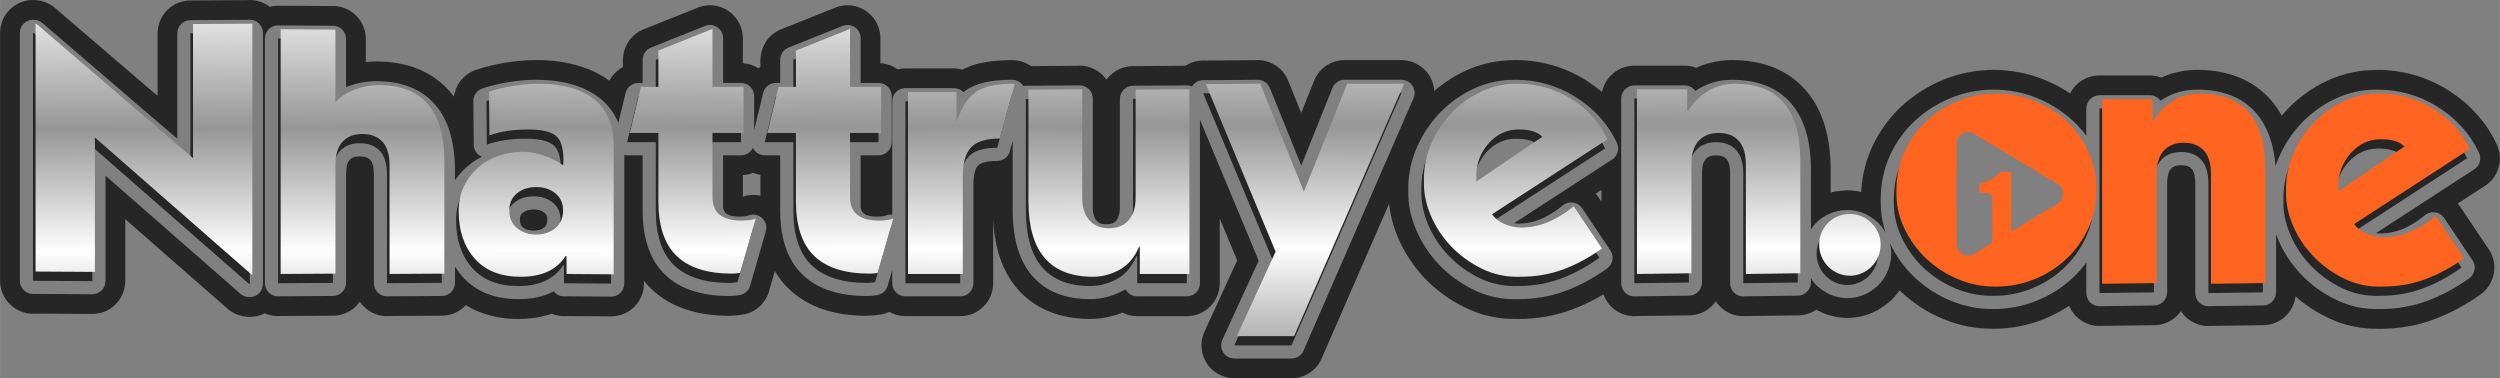 <?xml version="1.0" encoding="UTF-8"?>
<!DOCTYPE svg PUBLIC "-//W3C//DTD SVG 1.1//EN" "http://www.w3.org/Graphics/SVG/1.1/DTD/svg11.dtd">
<!-- Creator: CorelDRAW 2021 (64-Bit) -->
<svg xmlns="http://www.w3.org/2000/svg" xml:space="preserve" width="137.7mm" height="20.838mm" version="1.1" style="shape-rendering:geometricPrecision; text-rendering:geometricPrecision; image-rendering:optimizeQuality; fill-rule:evenodd; clip-rule:evenodd"
viewBox="0 0 2923.39 442.41"
 xmlns:xlink="http://www.w3.org/1999/xlink"
 xmlns:xodm="http://www.corel.com/coreldraw/odm/2003">
 <rect x="0" y="0" width="2923.39" height="442.41" fill="#808080" stroke="none"/>
 <defs>
  <style type="text/css">
   <![CDATA[
    .fil0 {fill:#262626}
    .fil3 {fill:#FC6420}
    .fil2 {fill:#FC6420;fill-rule:nonzero}
    .fil1 {fill:url(#id0);fill-rule:nonzero}
   ]]>
  </style>
  <linearGradient id="id0" gradientUnits="userSpaceOnUse" x1="1120.84" y1="393.08" x2="1119.82" y2="27.66">
   <stop offset="0" style="stop-opacity:1; stop-color:#B4B4B4"/>
   <stop offset="0.278" style="stop-opacity:1; stop-color:#FEFEFE"/>
   <stop offset="0.671" style="stop-opacity:1; stop-color:#969697"/>
   <stop offset="1" style="stop-opacity:1; stop-color:#DFDFE0"/>
  </linearGradient>
 </defs>
 <g id="Layer_x0020_1">
  <g id="_2101368981952">
   <path class="fil0" d="M268.93 281.93l0 -220.27 -23.19 0.14 0 133.89c0,12.76 -10.35,23.1 -23.11,23.1 -6.33,0 -12.07,-2.55 -16.24,-6.67l-144.78 -124.14 0 217.51 23.19 0.14 0 -134.03c0,-12.76 10.35,-23.1 23.11,-23.1 6.5,0 12.37,2.68 16.57,7.01l144.45 126.43zm23.1 50.11l0 -293.53 -69.4 0.41 0 156.77 -183.31 -157.18 -0.82 0 0 289.86 69.4 0.41 0 -157.18 183.31 160.45 0.82 0zm2039.34 13.91c15.52,0 30.35,-2.86 44.5,-8.57 14.15,-5.72 26.6,-13.61 37.35,-23.68 10.75,-10.07 19.33,-21.98 25.72,-35.72 6.4,-13.74 9.59,-28.78 9.59,-45.11 0,-16.33 -3.2,-31.36 -9.59,-45.11 -6.4,-13.74 -14.97,-25.59 -25.72,-35.52 -10.75,-9.93 -23.2,-17.76 -37.35,-23.47 -14.15,-5.72 -28.98,-8.58 -44.5,-8.58 -15.51,0 -30.28,2.86 -44.29,8.58 -14.02,5.72 -26.4,13.54 -37.15,23.47 -10.75,9.93 -19.32,21.78 -25.72,35.52 -6.4,13.74 -9.59,28.78 -9.59,45.11 -0.55,15.79 2.45,30.62 8.98,44.5 6.53,13.88 15.24,25.92 26.13,36.13 10.88,10.2 23.4,18.23 37.56,24.08 14.15,5.85 28.85,8.64 44.09,8.37zm182.49 -219.23l-58.79 0 0 215.97 63.69 -0.82 0 -127.37c0,-12.25 2.86,-21.43 8.57,-27.56 5.72,-6.12 13.47,-9.19 23.27,-9.19 10.07,0 17.89,3.06 23.47,9.19 5.58,6.12 8.37,15.31 8.37,27.56l0 128.19 63.69 -0.82 0 -131.87c0,-59.87 -25.58,-89.81 -76.75,-89.81 -22.32,0 -40.55,10.62 -54.71,31.84l-0.82 0 0 -25.31zm371.1 58.38c-9.26,-19.6 -23.54,-35.38 -42.87,-47.36 -19.05,-11.7 -39.6,-17.56 -61.64,-17.56 -14.97,-0.27 -29.19,2.73 -42.66,8.98 -13.47,6.26 -25.31,14.77 -35.52,25.52 -10.21,10.75 -18.23,23.14 -24.09,37.15 -5.85,14.02 -8.5,28.64 -7.96,43.88 -0.28,12.52 2.38,25.38 7.96,38.58 5.58,13.2 13.47,25.17 23.68,35.93 10.21,10.75 22.25,19.53 36.13,26.33 13.88,6.81 28.85,9.94 44.91,9.39 18.23,0 35.11,-2.93 50.62,-8.78 15.51,-5.85 30.48,-13.95 44.91,-24.29l-33.07 -49.4c-20.14,16.6 -40.55,24.9 -61.24,24.9 -6.53,0 -12.93,-1.29 -19.19,-3.88 -6.26,-2.59 -11.29,-6.46 -15.11,-11.64l135.13 -87.77zm-153.5 49.4l0 -7.35c0,-13.61 4.76,-25.99 14.29,-37.15 9.8,-10.88 21.5,-16.33 35.11,-16.33 13.06,0 22.32,2.86 27.76,8.57l-77.16 52.26zm-2342.26 -189.05l-64.09 -0.41 0 286.18 64.09 -0.41 0 -126.97c0,-12.25 2.79,-21.36 8.37,-27.36 5.58,-5.99 13.27,-8.98 23.07,-8.98 10.07,0 17.89,3 23.47,8.98 5.58,5.99 8.37,15.11 8.37,27.36l0 127.37 64.09 -0.41 0 -131.05c0,-59.6 -25.58,-89.41 -76.75,-89.41 -9.53,0 -18.91,1.77 -28.17,5.31 -9.26,3.54 -16.74,8.43 -22.46,14.7l0 -84.91zm203.31 211.47c0,-8.43 2.99,-15.11 8.98,-20.01 5.99,-4.9 13.47,-7.35 22.45,-7.35 8.98,0 16.46,2.45 22.46,7.35 5.99,4.9 8.98,11.57 8.98,20.01 0,8.71 -3,15.58 -8.98,20.62 -5.99,5.03 -13.47,7.55 -22.46,7.55 -8.98,0 -16.47,-2.51 -22.45,-7.55 -5.99,-5.04 -8.98,-11.91 -8.98,-20.62zm-23.27 -87.77c12.52,-4.62 27.76,-6.94 45.72,-6.94 14.7,0 25.18,2.31 31.44,6.94 6.26,4.63 9.39,14.15 9.39,28.58 0,3.54 -0.14,5.72 -0.41,6.53 -5.99,-4.62 -13.34,-8.43 -22.05,-11.43 -8.71,-2.99 -17.01,-4.49 -24.91,-4.49 -10.34,0 -20.07,1.63 -29.19,4.9 -9.12,3.27 -17.08,7.96 -23.88,14.09 -6.8,6.12 -12.18,13.4 -16.12,21.84 -3.95,8.43 -5.92,17.96 -5.92,28.58 0,22.86 6.26,41.37 18.78,55.52 12.52,14.15 30.48,21.23 53.89,21.23 24.49,0 41.91,-8.03 52.26,-24.09l1.22 0 0 20.82 55.11 0.41 0 -149.01c0,-25.31 -7.69,-43.96 -23.07,-55.93 -15.38,-11.97 -36.94,-17.96 -64.7,-17.96 -8.71,0 -18.37,0.82 -28.99,2.45 -10.62,1.63 -20.28,3.95 -28.98,6.94l0.41 51.03zm197.59 -2.86l0 80.02c0,28.85 7.14,50.15 21.43,63.89 14.29,13.75 35.86,20.62 64.71,20.62 1.36,0 2.79,-0.07 4.28,-0.21 1.5,-0.14 3.2,-0.34 5.1,-0.61l18.37 -63.69c-3.81,1.63 -9.39,2.45 -16.74,2.45 -22.59,0 -33.88,-9.12 -33.88,-27.35l0 -75.12 36.33 0 0 -53.89 -36.33 0 0 -67.77 -63.28 25.31 0 42.46 -20.41 0 -13.06 53.89 33.48 0zm160.85 0l0 80.02c0,28.85 7.14,50.15 21.43,63.89 14.29,13.75 35.86,20.62 64.71,20.62 1.36,0 2.79,-0.07 4.28,-0.21 1.5,-0.14 3.2,-0.34 5.1,-0.61l18.37 -63.69c-3.81,1.63 -9.39,2.45 -16.74,2.45 -22.59,0 -33.88,-9.12 -33.88,-27.35l0 -75.12 36.33 0 0 -53.89 -36.33 0 0 -67.77 -63.28 25.31 0 42.46 -20.41 0 -13.06 53.89 33.48 0zm131.05 164.93l64.09 0 0 -114.31c0,-15.78 3.27,-27.08 9.8,-33.89 6.53,-6.8 17.69,-10.21 33.48,-10.21l17.56 -64.1c-8.98,0 -16.95,0.55 -23.88,1.63 -6.94,1.09 -13.13,3.13 -18.57,6.12 -5.44,3 -10.21,7.42 -14.29,13.27 -4.08,5.85 -7.75,13.4 -11.02,22.65l-0.41 0 0 -33.89 -56.74 0 0 212.7zm266.18 -89.41c0,11.43 -2.72,20.28 -8.17,26.54 -5.45,6.26 -13.2,9.39 -23.27,9.39 -9.53,0 -17.08,-3.13 -22.66,-9.39 -5.58,-6.26 -8.37,-15.11 -8.37,-26.54l0 -126.56 -62.87 0.41 0 130.23c0,59.06 25.17,88.59 75.52,88.59 10.35,0 20.55,-2.65 30.62,-7.96 10.07,-5.31 17.82,-14.36 23.27,-27.15l0.82 0 0 31.84 57.97 0 0 -215.97 -62.87 0.41 0 126.15zm145.75 -133.09l-63.69 0.41 81.65 195.96 -45.31 98.8 66.95 0 128.6 -295.17 -66.54 0 -50.62 126.15 -51.03 -126.15zm406.21 64.91c-9.26,-19.6 -23.54,-35.38 -42.87,-47.36 -19.05,-11.7 -39.6,-17.56 -61.64,-17.56 -14.97,-0.27 -29.19,2.72 -42.66,8.98 -13.47,6.26 -25.31,14.77 -35.52,25.52 -10.21,10.75 -18.23,23.14 -24.09,37.15 -5.85,14.02 -8.5,28.64 -7.96,43.88 -0.28,12.52 2.38,25.38 7.96,38.58 5.58,13.2 13.47,25.18 23.68,35.93 10.21,10.75 22.25,19.53 36.13,26.33 13.88,6.81 28.85,9.94 44.91,9.39 18.23,0 35.11,-2.93 50.62,-8.78 15.51,-5.85 30.48,-13.95 44.91,-24.29l-33.07 -49.39c-20.14,16.6 -40.55,24.9 -61.24,24.9 -6.53,0 -12.93,-1.29 -19.18,-3.88 -6.26,-2.58 -11.3,-6.46 -15.11,-11.64l135.13 -87.77zm-153.5 49.4l0 -7.35c0,-13.6 4.76,-25.99 14.29,-37.15 9.8,-10.88 21.5,-16.33 35.11,-16.33 13.07,0 22.32,2.86 27.76,8.57l-77.16 52.26zm246.58 -107.78l-58.79 0 0 215.97 63.69 -0.82 0 -127.37c0,-12.25 2.86,-21.43 8.58,-27.55 5.72,-6.13 13.47,-9.19 23.27,-9.19 10.07,0 17.89,3.06 23.47,9.19 5.58,6.12 8.37,15.31 8.37,27.55l0 128.19 63.69 -0.82 0 -131.87c0,-59.88 -25.58,-89.81 -76.75,-89.81 -22.32,0 -40.55,10.61 -54.7,31.84l-0.82 0 0 -25.31zm154.32 181.26c0,5.17 0.95,10 2.86,14.5 1.9,4.49 4.49,8.36 7.75,11.63 3.27,3.27 7.08,5.86 11.43,7.76 4.35,1.9 8.98,2.86 13.88,2.86 4.9,0 9.53,-0.96 13.88,-2.86 4.35,-1.9 8.17,-4.49 11.43,-7.76 3.27,-3.27 5.85,-7.14 7.76,-11.63 1.9,-4.49 2.86,-9.32 2.86,-14.5 0,-4.62 -0.95,-9.12 -2.86,-13.47 -1.91,-4.35 -4.49,-8.17 -7.76,-11.43 -3.27,-3.27 -7.08,-5.85 -11.43,-7.76 -4.35,-1.9 -8.98,-2.86 -13.88,-2.86 -4.9,0 -9.53,0.89 -13.88,2.66 -4.35,1.77 -8.17,4.28 -11.43,7.55 -3.27,3.27 -5.85,7.08 -7.75,11.43 -1.91,4.36 -2.86,8.98 -2.86,13.88zm-1816.82 -258.01l0 293.53c0,8.5 -6.9,15.4 -15.4,15.4l-0.82 0 0 -0.06c-3.59,0 -7.2,-1.25 -10.11,-3.8l-157.79 -138.11 0 123.29 -0.06 0.06c-0.03,8.47 -6.93,15.31 -15.4,15.28l-68.06 -0.4 -1.28 0.05c-8.51,0 -15.4,-6.9 -15.4,-15.4l0 -289.86c0,-8.5 6.9,-15.4 15.4,-15.4l0.82 0c3.54,0.04 7.1,1.25 9.99,3.73l157.91 135.4 0 -123.32 0.06 0c0,-8.44 6.83,-15.31 15.28,-15.34l68 -0.4 1.46 -0.07c8.51,0 15.4,6.9 15.4,15.4zm1902.55 246.02c1.02,3.94 1.53,7.93 1.53,11.99 0,3.52 -0.34,7.01 -1.01,10.45 -0.65,3.35 -1.7,6.68 -3.1,10 -1.41,3.34 -2.99,6.3 -4.7,8.86 -1.85,2.77 -3.96,5.35 -6.31,7.7 -2.17,2.17 -4.71,4.24 -7.59,6.2 -2.74,1.86 -5.62,3.45 -8.59,4.75 -3.12,1.36 -6.4,2.41 -9.81,3.1 -3.48,0.72 -6.88,1.08 -10.21,1.08 -3.32,0 -6.73,-0.36 -10.21,-1.08 -3.41,-0.7 -6.69,-1.74 -9.81,-3.1 -2.97,-1.3 -5.85,-2.89 -8.59,-4.75 -2.89,-1.96 -5.43,-4.04 -7.59,-6.2 -2.37,-2.37 -4.49,-4.98 -6.36,-7.84l0 4.71 -0.06 0c0,8.39 -6.76,15.25 -15.16,15.34l-62.3 0.8 -1.57 0.08c-8.51,0 -15.4,-6.9 -15.4,-15.4l0 -128.19c0,-4.74 -0.46,-8.62 -1.37,-11.62 -0.7,-2.32 -1.7,-4.19 -2.97,-5.58 -1.17,-1.29 -2.61,-2.27 -4.28,-2.92 -2.07,-0.81 -4.68,-1.21 -7.82,-1.21 -2.96,0 -5.47,0.41 -7.51,1.21l-0.06 0c-1.7,0.67 -3.19,1.69 -4.45,3.04 -1.18,1.27 -2.14,2.96 -2.84,5.05l-0.16 0.54c-0.94,3.04 -1.42,6.88 -1.42,11.5l0 127.37 -0.06 0c0,8.39 -6.76,15.25 -15.16,15.34l-62.3 0.8 -1.57 0.08c-8.5,0 -15.4,-6.9 -15.4,-15.4l0 -215.97c0,-8.5 6.9,-15.4 15.4,-15.4l58.79 0c5.18,0 9.76,2.56 12.55,6.48 12.55,-8.67 26.88,-13.01 42.97,-13.01 30.28,0 53.37,9.29 69.24,27.87 15.27,17.88 22.92,43.67 22.92,77.35l0 69.62 0.17 -0.25c1.96,-2.89 4.03,-5.42 6.19,-7.59 1.96,-1.96 4.22,-3.82 6.77,-5.58l0.95 -0.68c2.81,-1.85 5.76,-3.41 8.83,-4.66 3.04,-1.24 6.28,-2.19 9.68,-2.83 3.36,-0.64 6.69,-0.97 9.97,-0.97 3.32,0 6.74,0.36 10.21,1.08 3.41,0.7 6.69,1.73 9.81,3.1 2.98,1.3 5.85,2.9 8.59,4.76 2.89,1.96 5.43,4.03 7.59,6.2 2.17,2.17 4.24,4.7 6.2,7.59 0.87,1.28 1.68,2.59 2.44,3.93 -1.49,-4.39 -2.69,-8.86 -3.61,-13.42 -1.65,-8.18 -2.37,-16.57 -2.18,-25.13l-0.02 -0.85c0,-9.15 0.92,-18.06 2.76,-26.71 1.78,-8.36 4.43,-16.4 7.92,-24.06l0.36 -0.83c3.59,-7.72 7.84,-14.97 12.73,-21.72 4.86,-6.71 10.38,-12.92 16.54,-18.61 6,-5.55 12.53,-10.55 19.57,-15 7.03,-4.44 14.44,-8.25 22.21,-11.42 7.89,-3.22 16.05,-5.65 24.47,-7.28 8.41,-1.62 16.95,-2.44 25.6,-2.44 8.65,0 17.2,0.82 25.65,2.44 8.35,1.61 16.55,4.04 24.56,7.28 7.93,3.2 15.41,7.01 22.42,11.42 7.06,4.43 13.61,9.45 19.63,15l-0.03 0.04c6.06,5.6 11.42,11.56 16.06,17.89l0 -32.13c0,-8.5 6.9,-15.4 15.4,-15.4l58.79 0c5.18,0 9.76,2.56 12.55,6.48 12.55,-8.67 26.88,-13.01 42.97,-13.01 30.28,0 53.37,9.29 69.24,27.87 12.78,14.95 20.21,35.44 22.3,61.45 0.92,-2.76 1.94,-5.48 3.06,-8.17 3.26,-7.8 7.17,-15.23 11.73,-22.27 4.55,-7.01 9.69,-13.55 15.42,-19.58 5.71,-6.01 11.95,-11.46 18.71,-16.31 6.78,-4.87 13.96,-9.07 21.51,-12.57 7.74,-3.6 15.78,-6.28 24.08,-8.02 7.71,-1.62 15.67,-2.41 23.84,-2.36l1.18 -0.04c12.42,0 24.48,1.67 36.16,4.99 11.65,3.32 22.84,8.28 33.55,14.85l-0.03 0.04c10.91,6.76 20.42,14.63 28.55,23.61 8.2,9.05 14.93,19.15 20.18,30.27 3.23,6.84 0.99,15.2 -5.53,19.43l-114.78 74.56c1.83,0.3 3.69,0.45 5.58,0.45 16.93,0 33.99,-7.03 51.14,-21.06l1.56 -1.19c7.04,-4.72 16.59,-2.83 21.3,4.21l32.83 48.98c4.95,6.91 3.36,16.53 -3.55,21.48 -7.64,5.47 -15.55,10.43 -23.73,14.85 -8.04,4.35 -16.29,8.12 -24.73,11.31 -17.32,6.53 -36,9.8 -56.04,9.8l0 -0.05c-9.1,0.27 -17.91,-0.48 -26.4,-2.25 -8.69,-1.82 -17.1,-4.73 -25.25,-8.72 -7.72,-3.78 -14.97,-8.14 -21.73,-13.07 -6.88,-5.01 -13.15,-10.5 -18.79,-16.45 -5.65,-5.95 -10.74,-12.36 -15.26,-19.22 -4.47,-6.79 -8.29,-13.91 -11.43,-21.35 -0.9,-2.13 -1.73,-4.25 -2.5,-6.38l0 67.98 -0.06 0c0,8.39 -6.75,15.25 -15.16,15.34l-62.3 0.8 -1.57 0.08c-8.5,0 -15.4,-6.9 -15.4,-15.4l0 -128.19c0,-4.74 -0.46,-8.62 -1.37,-11.62 -0.7,-2.32 -1.7,-4.19 -2.97,-5.58 -1.17,-1.29 -2.61,-2.27 -4.27,-2.92 -2.07,-0.81 -4.68,-1.21 -7.83,-1.21 -2.96,0 -5.47,0.41 -7.51,1.21l-0.06 0c-1.7,0.67 -3.19,1.69 -4.45,3.04 -1.18,1.27 -2.14,2.96 -2.84,5.05l-0.16 0.54c-0.94,3.04 -1.42,6.88 -1.42,11.5l0 127.37 -0.06 0c0,8.39 -6.76,15.25 -15.16,15.34l-62.3 0.8 -1.57 0.08c-8.5,0 -15.4,-6.9 -15.4,-15.4l0 -35.8c-4.78,6.55 -10.09,12.55 -15.91,18.01 -6.16,5.76 -12.72,10.87 -19.69,15.28l-0.06 0c-6.99,4.43 -14.47,8.26 -22.42,11.47 -8.01,3.24 -16.21,5.67 -24.56,7.27 -8.45,1.62 -17.01,2.45 -25.65,2.45l0 -0.06c-17.27,0.27 -33.92,-2.9 -49.93,-9.52 -8.01,-3.31 -15.51,-7.21 -22.47,-11.67 -7.02,-4.51 -13.62,-9.65 -19.78,-15.42 -6.09,-5.71 -11.64,-12.02 -16.62,-18.91 -4.81,-6.66 -9.01,-13.75 -12.58,-21.24zm-1884.82 -254.83l62.76 0.4 1.27 -0.05c8.5,0 15.4,6.9 15.4,15.4l0 56.46 1.58 -0.62c5.38,-2.06 10.94,-3.63 16.63,-4.7 5.75,-1.09 11.43,-1.63 17.01,-1.63 30.27,0 53.35,9.26 69.24,27.76 15.27,17.79 22.91,43.48 22.91,77.05l0 11.16 1.86 -2.65c3.34,-4.53 7.09,-8.67 11.24,-12.4 3.82,-3.43 8.04,-6.56 12.64,-9.35l0.89 -0.57c1.57,-0.93 3.17,-1.8 4.79,-2.63 -5.53,-2.28 -9.45,-7.71 -9.5,-14.07l-0.4 -49.77c-0.62,-6.9 3.5,-13.6 10.34,-15.95 4.45,-1.53 9.54,-2.99 15.22,-4.35 5.66,-1.35 11.16,-2.44 16.47,-3.26 11.39,-1.75 21.82,-2.63 31.28,-2.63 15.15,0 28.86,1.7 41.08,5.1 12.81,3.55 23.84,8.93 33.07,16.12l-0.03 0.04c9.92,7.72 17.28,17.41 22.12,29.09l8.16 -33.66c1.15,-7.37 7.53,-13.01 15.22,-13.01l5.01 0 0 -27.05c0.04,-6.09 3.69,-11.86 9.69,-14.26l62.22 -24.89c2.05,-1 4.35,-1.57 6.78,-1.57 8.5,0 15.4,6.9 15.4,15.4l0 52.37 20.93 0c8.51,0 15.4,6.9 15.4,15.4l0 39.69 10.21 -42.08c1.15,-7.37 7.53,-13.01 15.22,-13.01l5.01 0 0 -27.05c0.04,-6.09 3.69,-11.86 9.69,-14.26l62.22 -24.89c2.05,-1 4.34,-1.57 6.78,-1.57 8.5,0 15.4,6.9 15.4,15.4l0 52.37 20.93 0c8.5,0 15.4,6.9 15.4,15.4l0 53.89c0,8.51 -6.9,15.4 -15.4,15.4l-20.93 0 0 59.71c0,7.96 6.16,11.95 18.48,11.95 5.3,0 8.88,-0.4 10.72,-1.19 2.41,-0.98 5.07,-1.4 7.76,-1.09l0 -132.55c0,-8.51 6.9,-15.4 15.4,-15.4l56.74 0c4.35,0 8.27,1.8 11.07,4.7 2.3,-1.82 4.72,-3.42 7.25,-4.81 3.6,-1.98 7.38,-3.62 11.31,-4.92 3.69,-1.21 7.8,-2.18 12.32,-2.89 4.14,-0.65 8.31,-1.12 12.5,-1.4 4.56,-0.31 9.14,-0.47 13.72,-0.47l0 0.06c1.33,0 2.69,0.17 4.03,0.54 3.88,1.06 7.01,3.51 8.98,6.67 0.92,-0.17 1.88,-0.27 2.85,-0.27l61.46 -0.4 1.47 -0.07c8.51,0 15.4,6.9 15.4,15.4l0 126.56c0,4.19 0.46,7.74 1.37,10.64 0.72,2.28 1.75,4.17 3.08,5.67 1.23,1.38 2.66,2.41 4.26,3.07 1.81,0.76 4.13,1.14 6.91,1.14 3.11,0 5.67,-0.4 7.65,-1.2 1.35,-0.55 2.54,-1.32 3.53,-2.32l0.47 -0.57c1.33,-1.53 2.35,-3.45 3.06,-5.74 0.87,-2.85 1.32,-6.42 1.32,-10.69l0 -126.15 0.06 0c0,-8.45 6.83,-15.31 15.28,-15.34l61.46 -0.4 1.47 -0.07c2.17,0 4.24,0.45 6.11,1.26 2.69,-4.38 7.51,-7.3 13.02,-7.32l62.47 -0.4c6.53,-0.55 12.95,3.16 15.54,9.56l36.73 90.79 35.97 -89.65c1.97,-6.24 7.8,-10.77 14.69,-10.77l66.54 0c2.05,0.04 4.14,0.45 6.14,1.32 7.78,3.39 11.33,12.44 7.94,20.22l-128.12 294.07c-2.09,6.03 -7.82,10.36 -14.56,10.36l-66.95 0 0 -0.06c-2.14,0 -4.31,-0.44 -6.38,-1.39 -7.71,-3.52 -11.1,-12.63 -7.58,-20.34l42.51 -92.68 -68.67 -164.81 0 191.2c0,8.5 -6.9,15.4 -15.4,15.4l-57.97 0c-5.96,0 -11.12,-3.38 -13.69,-8.33l-3.24 1.84c-6.04,3.18 -12.22,5.59 -18.52,7.23 -6.49,1.69 -12.91,2.53 -19.26,2.53 -29.87,0 -52.66,-9.19 -68.32,-27.56 -15.07,-17.68 -22.61,-43.17 -22.61,-76.44l0 -81 -2.9 10.61c-1.27,7.23 -7.58,12.72 -15.17,12.72 -6.5,0 -11.76,0.62 -15.75,1.83 -2.99,0.91 -5.21,2.12 -6.65,3.62 -3.64,3.79 -5.47,11.54 -5.47,23.24l0 114.31c0,8.5 -6.9,15.4 -15.4,15.4l-64.09 0c-8.51,0 -15.4,-6.9 -15.4,-15.4l0 -15.64 -5.14 17.81c-1.38,6.1 -6.43,10.98 -12.99,11.84l-5.77 0.73 -5.61 0.27c-32.95,0 -58.07,-8.32 -75.36,-24.95 -8.94,-8.61 -15.62,-19.44 -19.99,-32.48 -4.13,-12.32 -6.2,-26.49 -6.2,-42.49l0 -64.61 -18.07 0 0 -0.05c-1.19,0 -2.4,-0.14 -3.61,-0.43 -4.67,-1.13 -8.31,-4.28 -10.24,-8.3 -2.48,5.19 -7.78,8.78 -13.91,8.78l-20.93 0 0 59.71c0,7.96 6.16,11.95 18.48,11.95 5.3,0 8.88,-0.4 10.72,-1.19 3.13,-1.29 6.72,-1.6 10.23,-0.6 8.14,2.32 12.85,10.81 10.53,18.95l-18.14 62.86c-1.38,6.1 -6.43,10.98 -12.99,11.84l-5.77 0.73 -5.6 0.27c-32.95,0 -58.07,-8.32 -75.36,-24.95 -8.94,-8.61 -15.62,-19.44 -19.99,-32.48 -4.13,-12.32 -6.2,-26.49 -6.2,-42.49l0 -64.61 -18.07 0 0 -0.05c-1.12,0 -2.25,-0.12 -3.38,-0.38l0.01 150.37 -0.06 0.06c-0.03,8.47 -6.93,15.31 -15.4,15.28l-53.79 -0.4 -1.26 0.05c-4.89,0 -9.24,-2.28 -12.07,-5.83 -11.38,6.07 -25.18,9.1 -41.41,9.1 -13.6,0 -25.81,-2.13 -36.62,-6.39 -11.25,-4.43 -20.84,-11.13 -28.76,-20.07 -3.22,-3.64 -6.09,-7.49 -8.62,-11.57l0 18.96 -0.06 0c-0,8.44 -6.83,15.31 -15.28,15.34l-62.69 0.4 -1.47 0.07c-8.51,0 -15.4,-6.9 -15.4,-15.4l0 -127.37c0,-4.45 -0.41,-8.13 -1.21,-11.03l-0.16 -0.48c-0.7,-2.29 -1.66,-4.1 -2.85,-5.37 -1.14,-1.23 -2.58,-2.18 -4.27,-2.83 -2.13,-0.81 -4.79,-1.22 -7.95,-1.22 -3.06,0 -5.59,0.39 -7.58,1.16 -1.61,0.63 -3.03,1.6 -4.24,2.89 -2.81,3.02 -4.22,8.65 -4.22,16.88l0 126.97 -0.06 0c-0,8.44 -6.83,15.31 -15.28,15.34l-62.69 0.4 -1.47 0.07c-8.5,0 -15.4,-6.9 -15.4,-15.4l0 -286.18 0.06 -0.06c0.03,-8.47 6.93,-15.31 15.4,-15.28zm283.61 222.15c-0.57,1.28 -0.86,2.97 -0.86,5.07 0,2.28 0.31,4.14 0.92,5.55 0.46,1.05 1.12,2 1.96,2.83l0.56 0.45c1.56,1.31 3.26,2.27 5.11,2.89 2.07,0.69 4.57,1.04 7.48,1.04 2.91,0 5.41,-0.35 7.48,-1.04 1.85,-0.62 3.56,-1.59 5.11,-2.89l0.03 0.03c1.11,-0.94 1.94,-2.05 2.49,-3.31 0.61,-1.41 0.92,-3.27 0.92,-5.55 0,-2.1 -0.29,-3.8 -0.86,-5.07 -0.47,-1.05 -1.3,-2.06 -2.47,-3.02 -3.14,-2.57 -7.38,-3.86 -12.71,-3.86 -5.32,0 -9.56,1.29 -12.7,3.86 -1.17,0.96 -2,1.97 -2.47,3.02zm1261.8 -115.03c8.2,9.06 14.93,19.16 20.18,30.27 3.23,6.84 0.99,15.2 -5.53,19.43l-114.78 74.55c1.83,0.3 3.69,0.45 5.58,0.45 16.93,0 33.99,-7.03 51.14,-21.06l1.56 -1.19c7.04,-4.72 16.59,-2.83 21.3,4.21l32.83 48.98c4.95,6.91 3.36,16.54 -3.55,21.48 -7.64,5.47 -15.55,10.43 -23.73,14.85 -8.04,4.35 -16.29,8.13 -24.73,11.31 -17.32,6.53 -36,9.8 -56.04,9.8l0 -0.05c-9.1,0.27 -17.91,-0.48 -26.4,-2.25 -8.69,-1.82 -17.1,-4.73 -25.24,-8.72 -7.72,-3.78 -14.97,-8.14 -21.73,-13.07 -6.88,-5.01 -13.15,-10.5 -18.79,-16.45 -5.65,-5.95 -10.74,-12.36 -15.26,-19.22 -4.47,-6.79 -8.29,-13.91 -11.43,-21.35 -3.18,-7.54 -5.55,-15.02 -7.07,-22.43 -1.51,-7.34 -2.21,-14.64 -2.1,-21.86 -0.28,-8.59 0.32,-17.05 1.83,-25.36 1.55,-8.52 3.98,-16.75 7.28,-24.67 3.26,-7.8 7.17,-15.23 11.73,-22.27 4.55,-7.01 9.69,-13.55 15.42,-19.58 5.71,-6.01 11.95,-11.46 18.71,-16.31 6.78,-4.87 13.96,-9.07 21.51,-12.57 7.74,-3.6 15.78,-6.27 24.08,-8.02 7.71,-1.62 15.67,-2.41 23.84,-2.36l1.18 -0.04c12.42,0 24.48,1.67 36.16,4.99 11.65,3.32 22.84,8.27 33.55,14.85l-0.03 0.04c10.91,6.76 20.42,14.63 28.55,23.61zm460.79 186.03c6.43,0 12.57,-0.57 18.43,-1.69 6,-1.15 11.84,-2.88 17.49,-5.17 5.75,-2.32 11.15,-5.08 16.19,-8.27l-0.03 -0.04c5.1,-3.23 9.77,-6.83 13.97,-10.77 4.39,-4.11 8.26,-8.5 11.61,-13.14 3.35,-4.66 6.35,-9.81 8.97,-15.45l0.04 -0.07c2.46,-5.39 4.33,-10.94 5.53,-16.64 1.24,-5.81 1.86,-12.07 1.86,-18.74 0,-6.67 -0.62,-12.92 -1.86,-18.74 -1.21,-5.7 -3.07,-11.25 -5.57,-16.62l-0.49 -1.13c-2.42,-5.06 -5.26,-9.82 -8.48,-14.27 -3.53,-4.88 -7.33,-9.21 -11.38,-12.95l-0.04 0.05c-4.4,-4.06 -9.1,-7.67 -14.06,-10.79 -5.03,-3.16 -10.46,-5.92 -16.26,-8.26 -5.65,-2.28 -11.5,-4.01 -17.49,-5.17 -5.86,-1.13 -12,-1.69 -18.43,-1.69 -6.41,0 -12.55,0.57 -18.38,1.69 -5.81,1.12 -11.57,2.85 -17.25,5.17 -5.86,2.39 -11.27,5.15 -16.2,8.26 -4.92,3.11 -9.59,6.71 -14.01,10.79 -4.19,3.87 -8,8.17 -11.42,12.9 -3.36,4.65 -6.36,9.79 -8.97,15.4l-0.51 1.02c-2.22,4.98 -3.92,10.19 -5.06,15.6 -1.24,5.82 -1.86,12.07 -1.86,18.74 0,0.84 -0.05,1.67 -0.14,2.48 -0.07,5.54 0.41,10.87 1.43,15.97 1.12,5.53 2.92,10.95 5.39,16.23 2.74,5.74 5.84,11.03 9.3,15.81 3.4,4.7 7.34,9.16 11.81,13.35 4.38,4.1 9.12,7.79 14.21,11.06 5.18,3.32 10.62,6.16 16.3,8.51 11.25,4.65 22.92,6.87 34.97,6.66l0.36 0 0 -0.09zm159.38 -173.02l-12.57 0 0 169.54 17.47 -0.22 0 -104.65c0,-8.38 1.08,-16.03 3.23,-22.93l0.47 -1.34c2.02,-6 4.84,-11.3 8.45,-15.89 -9.82,-2.66 -17.05,-11.64 -17.05,-22.3l0 -2.2zm50.84 5.43c2.91,-0.41 5.91,-0.62 9.01,-0.62 7.86,0 15.14,1.31 21.81,3.92 7.26,2.84 13.51,7.13 18.72,12.85 5.07,5.56 8.81,12.33 11.24,20.33 2.11,6.97 3.17,14.56 3.17,22.76l0 104.87 17.47 -0.22 0 -109.14c0,-24.31 -4.53,-41.77 -13.59,-52.37 -8.17,-9.55 -21.52,-14.33 -40.06,-14.33 -10.54,0 -19.8,3.99 -27.79,11.97zm312.03 22.73c-1.09,-1.37 -2.21,-2.69 -3.38,-3.99 -5.65,-6.25 -12.4,-11.81 -20.21,-16.64l-0.04 0.06c-7.74,-4.75 -15.72,-8.3 -23.92,-10.64 -8.15,-2.32 -16.7,-3.48 -25.62,-3.48l-2.17 -0.1c-5.07,0.03 -10.09,0.56 -15.03,1.6 -5.32,1.12 -10.59,2.89 -15.81,5.31 -5.51,2.56 -10.59,5.5 -15.2,8.81 -4.68,3.36 -9.11,7.25 -13.29,11.64 -4.14,4.37 -7.83,9.04 -11.05,14.01 -3.18,4.91 -6,10.29 -8.42,16.1 -2.35,5.64 -4.03,11.21 -5.03,16.7 -1.03,5.68 -1.43,11.53 -1.22,17.53l-0.01 1.86c-0.05,4.34 0.4,8.81 1.35,13.39 1.02,4.96 2.63,10.03 4.82,15.21 2.25,5.32 4.96,10.4 8.12,15.18 3.1,4.71 6.79,9.32 11.05,13.8 4.26,4.49 8.78,8.48 13.53,11.94 4.91,3.58 10.26,6.79 16.02,9.61 5.13,2.51 10.55,4.37 16.22,5.56 5.75,1.2 11.7,1.69 17.86,1.49l0.72 -0.01 0 -0.08c15.53,0 29.7,-2.42 42.5,-7.24 6.74,-2.54 13.44,-5.62 20.06,-9.19l0.67 -0.37 -6.86 -10.24c-17.95,10.46 -36.34,15.69 -55.16,15.69 -9.45,0 -18.78,-1.9 -27.94,-5.68 -5.06,-2.09 -9.66,-4.73 -13.8,-7.91 -4.21,-3.24 -7.89,-7.02 -11.06,-11.31 -6.64,-8.95 -5.81,-21.14 1.37,-29.12 -7.79,0.41 -15.59,-3.14 -20.28,-10.07 -2.68,-3.96 -3.96,-8.46 -3.96,-12.91l-0.1 0 0 -7.35c0,-9.46 1.74,-18.71 5.2,-27.7 3.36,-8.76 8.26,-16.91 14.69,-24.43l0.38 -0.43c6.96,-7.78 14.84,-13.7 23.6,-17.77 8.95,-4.16 18.5,-6.25 28.64,-6.25 8.71,0 16.55,1.07 23.5,3.23 8.48,2.61 15.47,6.8 20.95,12.57 7.44,7.82 8.3,19.5 2.77,28.22l25.54 -16.59zm-2487.53 -109.67l-17.88 -0.11 0 239.86 17.88 -0.11 0 -104.1c0,-18.26 4.87,-32.62 14.6,-43.06 2.61,-2.8 5.49,-5.26 8.62,-7.36 -5.58,0.03 -11.19,-1.96 -15.64,-6 -5,-4.55 -7.54,-10.79 -7.54,-17.06l-0.04 -62.05zm39.96 77.8c4.64,-1.14 9.5,-1.71 14.59,-1.71 7.84,0 15.06,1.26 21.64,3.78 7.23,2.76 13.47,6.97 18.72,12.6 5.17,5.56 8.99,12.32 11.42,20.27l0.36 1.31c1.87,6.58 2.82,13.75 2.82,21.49l0 104.21 17.88 -0.11 0 -108.18c0,-24.16 -4.53,-41.52 -13.59,-52.07 -8.14,-9.48 -21.5,-14.23 -40.06,-14.23 -3.52,0 -6.84,0.29 -9.94,0.88 -3.2,0.6 -6.54,1.57 -10.01,2.9 -3.06,1.17 -5.78,2.53 -8.13,4.07 -2.14,1.4 -3.97,2.93 -5.48,4.58l-0.21 0.23zm163.36 110.8c0,-7.39 1.44,-14.3 4.32,-20.72 3.03,-6.75 7.42,-12.47 13.15,-17.16 3.24,-2.66 6.7,-4.89 10.36,-6.7 -3.55,0.59 -6.96,1.48 -10.23,2.65 -3.28,1.17 -6.23,2.54 -8.85,4.08l-1.03 0.58c-2.14,1.34 -4.26,2.96 -6.34,4.83 -2.29,2.06 -4.29,4.24 -5.97,6.53l-0.46 0.6c-1.64,2.29 -3.07,4.73 -4.28,7.31 -1.19,2.56 -2.11,5.34 -2.72,8.32 -0.62,3.02 -0.94,6.52 -0.94,10.51 0,8.98 1.14,16.87 3.43,23.62 2.16,6.39 5.33,11.95 9.48,16.64 3.77,4.27 8.46,7.5 14.02,9.69 6.23,2.45 13.78,3.69 22.64,3.69 7.89,0 14.54,-1.07 19.95,-3.22l-1.99 0.03c-6.86,0 -13.41,-1.05 -19.66,-3.15 -6.58,-2.21 -12.45,-5.49 -17.6,-9.81 -0.64,-0.54 -1.24,-1.1 -1.81,-1.69 -4.9,-4.52 -8.65,-9.76 -11.25,-15.73 -2.82,-6.48 -4.23,-13.45 -4.23,-20.9zm97.16 -32.56c3.1,3.51 5.65,7.47 7.61,11.84 2.88,6.42 4.32,13.33 4.32,20.72 0,7.45 -1.41,14.42 -4.23,20.9 -1.72,3.96 -3.96,7.61 -6.7,10.93 8.17,3.05 14.14,10.6 14.93,19.63l8.99 0.06 0 -125.82c0,-17.83 -4.7,-30.42 -14.09,-37.75l-0.04 0.06c-5.37,-4.18 -11.94,-7.36 -19.68,-9.5 -8.61,-2.39 -18.9,-3.59 -30.85,-3.59 -7.59,0 -16.12,0.73 -25.56,2.18 -3.44,0.53 -6.53,1.07 -9.26,1.62l0.04 4.75c7.24,-0.85 14.89,-1.28 22.93,-1.28 8.74,0 16.7,0.79 23.85,2.37 8.45,1.87 15.56,4.93 21.31,9.17 7.05,5.21 12.13,12.52 15.22,21.91 2.38,7.12 3.55,15.53 3.55,25.17 0,5.82 -0.56,10.4 -1.67,13.76 -1.89,5.71 -5.79,10.18 -10.67,12.88zm123.38 -58.07l0 80.02c0,12.06 1.37,22.17 4.1,30.3 2.36,7.04 5.77,12.71 10.21,16.98 8.58,8.26 22.14,12.89 40.67,13.91l4.78 -16.55c-28.45,-3.92 -42.69,-20.43 -42.69,-49.54l0 -75.12c0,-12.76 10.35,-23.1 23.11,-23.1l13.23 0 0 -7.68 -13.23 0c-12.76,0 -23.11,-10.35 -23.11,-23.11l0 -33.71 -17.07 6.83 0 26.88c0,12.76 -10.35,23.11 -23.11,23.11l-2.31 0 -1.86 7.68 4.17 0c12.76,0 23.11,10.35 23.11,23.1zm160.85 0l0 80.02c0,12.06 1.37,22.17 4.1,30.3 2.36,7.04 5.77,12.71 10.21,16.98 8.58,8.26 22.14,12.89 40.67,13.91l4.78 -16.55c-28.45,-3.92 -42.69,-20.43 -42.69,-49.54l0 -75.12c0,-12.76 10.35,-23.1 23.11,-23.1l13.22 0 0 -7.68 -13.22 0c-12.76,0 -23.11,-10.35 -23.11,-23.11l0 -33.71 -17.07 6.83 0 26.88c0,12.76 -10.35,23.11 -23.11,23.11l-2.31 0 -1.86 7.68 4.17 0c12.76,0 23.11,10.35 23.11,23.1zm131.05 141.83l17.88 0 0 -91.2c0,-17.34 3.4,-31.36 10.2,-42.07 -10.07,-2.49 -17.55,-11.59 -17.55,-22.43l0 -10.78 -10.53 0 0 166.49zm58.59 -155.12c2.48,-0.71 5.05,-1.3 7.73,-1.78l3.94 -14.39c-2.28,1.3 -4.38,3.33 -6.3,6.07l0.06 0.04c-1.34,1.93 -2.69,4.26 -4.01,6.98l-1.42 3.08zm207.58 88.82c0,7.88 -1.05,15.21 -3.12,21.98 -1.6,5.2 -3.77,9.91 -6.51,14.13 8.52,3.41 14.53,11.73 14.53,21.46l0 8.74 11.76 0 0 -169.69 -16.66 0.11 0 103.28zm-46.02 58.48c-2.76,0.37 -5.6,0.55 -8.51,0.55 -7.69,0 -14.88,-1.38 -21.57,-4.15l-0.08 -0.03c-7.04,-2.88 -13.13,-7.22 -18.26,-12.97 -4.96,-5.57 -8.66,-12.19 -11.06,-19.81 -2.11,-6.71 -3.17,-14.07 -3.17,-22.07l0 -103.39 -16.66 0.11 0 107.36c0,23.91 4.43,41.08 13.28,51.46 7.97,9.34 21.01,14.02 39.13,14.02 3.4,0 6.62,-0.4 9.64,-1.18 3.29,-0.86 6.72,-2.22 10.24,-4.07 2.44,-1.29 4.65,-3.08 6.6,-5.35l0.41 -0.48zm153.12 -168.45l-13.66 0.09 68.47 164.32c2.75,6.64 2.18,13.83 -0.96,19.72l-29.73 64.82 15.97 0 108.46 -248.95 -15.78 0 -44.79 111.62c-4.73,11.81 -18.16,17.55 -29.97,12.82 -6.05,-2.43 -10.51,-7.14 -12.78,-12.74l-45.22 -111.69zm390.42 34.69c-1.09,-1.37 -2.21,-2.69 -3.38,-3.99 -5.65,-6.25 -12.4,-11.81 -20.21,-16.64l-0.04 0.06c-7.74,-4.75 -15.72,-8.31 -23.92,-10.64 -8.15,-2.32 -16.7,-3.49 -25.62,-3.49l-2.17 -0.1c-5.07,0.03 -10.09,0.56 -15.03,1.6 -5.32,1.12 -10.59,2.89 -15.81,5.31 -5.51,2.56 -10.59,5.5 -15.19,8.81 -4.68,3.36 -9.11,7.25 -13.29,11.64 -4.14,4.37 -7.83,9.04 -11.05,14.01 -3.18,4.91 -6,10.29 -8.42,16.1 -2.35,5.64 -4.03,11.21 -5.03,16.7 -1.03,5.67 -1.43,11.53 -1.22,17.53l-0.01 1.86c-0.05,4.34 0.4,8.81 1.35,13.39 1.02,4.96 2.63,10.03 4.82,15.21 2.25,5.32 4.96,10.4 8.12,15.18 3.1,4.71 6.79,9.32 11.05,13.8 4.26,4.49 8.78,8.48 13.53,11.94 4.91,3.58 10.26,6.79 16.02,9.6 5.13,2.51 10.55,4.37 16.22,5.56 5.74,1.2 11.7,1.69 17.86,1.49l0.72 -0.01 0 -0.08c15.53,0 29.7,-2.42 42.5,-7.24 6.74,-2.54 13.44,-5.62 20.06,-9.2l0.67 -0.37 -6.86 -10.24c-17.95,10.46 -36.34,15.69 -55.16,15.69 -9.45,0 -18.78,-1.89 -27.94,-5.68 -5.06,-2.09 -9.66,-4.73 -13.8,-7.92 -4.21,-3.24 -7.89,-7.02 -11.06,-11.31 -6.64,-8.95 -5.81,-21.14 1.37,-29.12 -7.79,0.41 -15.59,-3.14 -20.28,-10.07 -2.68,-3.96 -3.96,-8.46 -3.96,-12.91l-0.1 0 0 -7.35c0,-9.46 1.74,-18.7 5.2,-27.7 3.36,-8.76 8.26,-16.91 14.69,-24.43l0.38 -0.43c6.96,-7.78 14.84,-13.7 23.6,-17.77 8.95,-4.16 18.5,-6.25 28.64,-6.25 8.71,0 16.55,1.07 23.5,3.23 8.48,2.61 15.47,6.8 20.95,12.57 7.44,7.82 8.3,19.5 2.77,28.22l25.54 -16.59zm101.31 -28.16l-12.57 0 0 169.54 17.47 -0.22 0 -104.65c0,-8.38 1.08,-16.03 3.23,-22.93l0.47 -1.35c2.02,-6 4.84,-11.3 8.45,-15.89 -9.82,-2.66 -17.05,-11.64 -17.05,-22.3l0 -2.21zm50.84 5.44c2.91,-0.41 5.91,-0.62 9.01,-0.62 7.86,0 15.14,1.31 21.81,3.92 7.26,2.84 13.51,7.12 18.72,12.84 5.07,5.56 8.82,12.33 11.24,20.33 2.11,6.97 3.17,14.56 3.17,22.76l0 104.87 17.47 -0.22 0 -109.14c0,-24.31 -4.53,-41.78 -13.59,-52.37 -8.17,-9.55 -21.52,-14.33 -40.06,-14.33 -10.54,0 -19.8,3.99 -27.79,11.97zm149.69 152.72c0,1.15 0.09,2.18 0.27,3.08 0.2,1.04 0.44,1.87 0.7,2.48 0.66,1.56 1.63,2.98 2.88,4.23 0.85,0.85 1.48,1.42 1.88,1.69 0.64,0.43 1.45,0.87 2.42,1.29 0.74,0.32 1.46,0.56 2.14,0.7 0.56,0.11 1.41,0.18 2.54,0.18 1.13,0 1.97,-0.06 2.54,-0.18 0.67,-0.13 1.39,-0.37 2.13,-0.7 0.97,-0.42 1.79,-0.86 2.42,-1.29 0.4,-0.27 1.03,-0.84 1.88,-1.69 0.55,-0.55 1.07,-1.17 1.5,-1.83 0.66,-1 1.13,-1.81 1.38,-2.4 0.26,-0.61 0.5,-1.44 0.7,-2.48 0.17,-0.89 0.26,-1.92 0.26,-3.08 0,-1.51 -0.29,-2.94 -0.87,-4.26 -0.42,-0.96 -0.86,-1.78 -1.3,-2.42 -0.27,-0.4 -0.84,-1.03 -1.68,-1.88 -0.84,-0.84 -1.48,-1.41 -1.88,-1.68 -0.65,-0.44 -1.46,-0.88 -2.42,-1.3 -0.73,-0.32 -1.45,-0.55 -2.13,-0.69 -0.56,-0.11 -1.42,-0.17 -2.54,-0.17 -1.19,0 -2.16,0.07 -2.9,0.21 -0.67,0.13 -1.44,0.37 -2.31,0.72 -0.82,0.33 -1.52,0.69 -2.06,1.05l-0.52 0.33 -1.18 1.12c-0.85,0.85 -1.41,1.48 -1.68,1.87 -0.43,0.64 -0.87,1.45 -1.29,2.43 -0.32,0.74 -0.56,1.46 -0.7,2.13 -0.11,0.56 -0.18,1.41 -0.18,2.54zm-1837.89 69.86c-5.23,2.67 -11.16,4.17 -17.44,4.17l-0.82 0c-1.39,0 -2.75,-0.12 -4.07,-0.36 -3.18,-0.33 -6.34,-1.07 -9.37,-2.2l-0.07 -0.03c-4.17,-1.53 -8.17,-3.89 -11.76,-7.03l-119.52 -104.62 0 72.47c0,1.44 -0.13,2.85 -0.38,4.21 -0.98,9 -5.03,17.03 -11.07,23.01 -6.96,6.9 -16.59,11.17 -27.21,11.13l-67.19 -0.39 -2.06 0.06 0 0.07c-10.53,0 -20.13,-4.31 -27.14,-11.28l-0.14 -0.14c-6.95,-7 -11.24,-16.59 -11.24,-27.09l0 -289.86c0,-10.63 4.31,-20.26 11.28,-27.23 6.97,-6.97 16.6,-11.28 27.23,-11.28l0.82 0c1.18,0 2.34,0.09 3.48,0.26 3.35,0.31 6.69,1.06 9.91,2.26 4.17,1.55 8.11,3.82 11.59,6.8l119.82 102.74 0 -73.14c0,-1.44 0.13,-2.84 0.38,-4.21 0.97,-8.9 4.97,-16.88 10.92,-22.87 6.88,-6.92 16.45,-11.23 27.05,-11.28l67.01 -0.4 2.54 -0.1 0 -0.07c8.75,0 16.84,2.96 23.32,7.93 3.16,-0.83 6.48,-1.26 9.9,-1.25l61.9 0.4 2.04 -0.07 0 -0.07c10.57,0 20.17,4.32 27.14,11.28l0.09 0.09c6.96,6.97 11.28,16.57 11.28,27.14l0 27.14 1.49 -0.15c4.09,-0.39 7.64,-0.59 10.62,-0.59 18,0 34.2,2.89 48.59,8.66 15.03,6.03 27.76,15.11 38.16,27.23 1.45,1.69 2.85,3.44 4.2,5.24 0.76,-5.66 2.78,-11.06 5.84,-15.78 4.55,-7.02 11.35,-12.6 19.74,-15.47 2.19,-0.75 4.96,-1.62 8.36,-2.58 1.76,-0.53 4.82,-1.31 9.03,-2.31l0 -0.09c2.9,-0.69 6,-1.37 9.3,-2.02 3.13,-0.62 6.17,-1.16 9.07,-1.6 6.17,-0.95 12.15,-1.67 17.9,-2.15 5.93,-0.5 11.54,-0.75 16.81,-0.75 8.48,0 16.63,0.48 24.43,1.45 7.73,0.96 15.33,2.48 22.79,4.55 7.96,2.2 15.25,4.92 21.84,8.13 5.78,2.82 11.32,6.17 16.6,10.04 2.27,-4.3 5.32,-8.1 8.96,-11.21 2.11,-1.81 4.42,-3.4 6.89,-4.72l0 -8.51c0,-1.2 0.09,-2.38 0.27,-3.54 0.62,-6.48 2.87,-12.69 6.48,-18.01l0 -0.09c4.14,-6.08 10.08,-11.06 17.47,-14.02l62.33 -24.93c2.15,-0.94 4.34,-1.68 6.52,-2.19 2.91,-0.7 5.83,-1.05 8.72,-1.05 10.57,0 20.17,4.32 27.14,11.28l0.09 0.09c6.96,6.97 11.28,16.57 11.28,27.14l0 29.32c6.67,0.38 12.89,2.48 18.24,5.85l2.31 -1.35 0 -8.51c0,-1.2 0.09,-2.38 0.27,-3.54 0.62,-6.48 2.87,-12.69 6.48,-18.01l0 -0.09c4.13,-6.08 10.08,-11.06 17.46,-14.02l62.33 -24.93c2.15,-0.94 4.34,-1.68 6.52,-2.19 2.91,-0.7 5.83,-1.05 8.72,-1.05 10.57,0 20.17,4.32 27.14,11.28l0.09 0.09c6.96,6.97 11.28,16.57 11.28,27.14l0 29.32c7.48,0.42 14.4,3.01 20.16,7.14 2.92,-0.71 5.96,-1.08 9.1,-1.08l56.74 0c3.39,0 6.73,0.47 9.95,1.35 1.48,-0.74 3.05,-1.47 4.7,-2.19 2.69,-1.17 5.31,-2.18 7.85,-3.01 2.51,-0.83 5.12,-1.56 7.76,-2.18 2.06,-0.48 4.8,-0.99 8.17,-1.52 3.17,-0.49 5.59,-0.84 7.22,-1.02 2.38,-0.26 4.82,-0.48 7.27,-0.65l7.67 -0.35 7.59 -0.21c1.26,0 2.49,0.1 3.7,0.3l1.4 0.17c1.65,0.22 3.34,0.56 5.07,1.04l1.45 0.45c3.81,1.2 7.29,2.94 10.37,5.1l54.26 -0.36 2.55 -0.1 0 -0.07c10.57,0 20.17,4.32 27.14,11.28l0.09 0.09c1.53,1.53 2.93,3.2 4.19,4.97 1.16,-1.6 2.44,-3.1 3.83,-4.49 6.88,-6.92 16.45,-11.23 27.05,-11.28l61.37 -0.45 2.05 -1.24c5.42,-3.05 11.77,-4.81 18.64,-4.85l60.67 -0.39c8.17,-0.69 16.35,1.35 23.3,5.63l0.04 -0.07c6.74,4.15 12.28,10.42 15.48,18.32l15.27 37.75 14.26 -35.54c2.57,-7.62 7.44,-14.16 13.76,-18.79 6.41,-4.69 14.28,-7.48 22.72,-7.48l66.54 0c1.11,0 2.21,0.08 3.28,0.23 1.62,0.14 3.19,0.35 4.66,0.67l0.08 0.02c2.33,0.48 4.77,1.28 7.32,2.39 9.73,4.24 16.84,12.03 20.43,21.19 1.45,3.68 2.32,7.59 2.57,11.58 3.17,-2.73 6.86,-5.62 11.09,-8.66 4.42,-3.17 8.52,-5.87 12.26,-8.06 3.99,-2.33 8.34,-4.59 13.04,-6.77 4.48,-2.08 9.22,-3.96 14.18,-5.61l1.19 -0.36c4.65,-1.51 9.22,-2.74 13.67,-3.67 4.57,-0.96 9.31,-1.69 14.18,-2.17 4.36,-0.43 8.91,-0.65 13.62,-0.65l1.92 -0.05 0 -0.08c7,0 14.18,0.51 21.51,1.52l0.76 0.12c7.04,1 13.78,2.43 20.21,4.26 6.82,1.95 13.53,4.38 20.11,7.29 6.43,2.85 12.81,6.22 19.12,10.09l1.77 1.2c5.93,3.77 11.34,7.67 16.22,11.7l1.37 1.14c1.53,-7.54 5.27,-14.28 10.5,-19.51 6.96,-6.96 16.6,-11.28 27.23,-11.28l58.79 0c4.72,0 9.29,0.89 13.54,2.51 4.06,-1.91 8.22,-3.51 12.49,-4.79l2.2 -0.55c8.85,-2.46 17.95,-3.69 27.29,-3.69 18.02,0 34.22,2.9 48.6,8.69 15.05,6.06 27.78,15.17 38.15,27.31 9.77,11.43 17.04,25.19 21.79,41.24 4.48,15.12 6.72,32.16 6.72,51.1l0 26.57c1.79,-0.48 3.54,-0.88 5.24,-1.21 2.18,-0.41 4.55,-0.75 7.12,-1 2.89,-0.27 5.27,-0.42 7.1,-0.42 2.08,0 4.56,0.15 7.39,0.45 2.37,0.25 4.86,0.65 7.43,1.17l1.36 0.29c0.14,-2.41 0.34,-4.89 0.61,-7.43 0.56,-5.4 1.37,-10.61 2.43,-15.61 1.09,-5.13 2.41,-10.05 3.94,-14.71 1.41,-4.27 3.19,-8.8 5.35,-13.58l0.65 -1.55 -0.04 -0.02c1.87,-4.01 4.2,-8.4 6.97,-13.13 2.67,-4.56 5.35,-8.7 8.02,-12.38 2.66,-3.67 5.74,-7.49 9.24,-11.42l0 -0.09c3.16,-3.55 6.62,-7.07 10.37,-10.54 3.46,-3.19 7.14,-6.29 11.03,-9.27 3.7,-2.83 7.67,-5.6 11.88,-8.26 4.17,-2.63 8.36,-5.03 12.54,-7.18 4.49,-2.31 8.93,-4.36 13.28,-6.14 4.43,-1.8 9.17,-3.47 14.23,-4.96 4.86,-1.44 9.73,-2.64 14.58,-3.58 4.64,-0.89 9.62,-1.6 14.9,-2.1 5.51,-0.52 10.53,-0.79 15.03,-0.79 4.5,0 9.53,0.27 15.04,0.79 5.28,0.5 10.27,1.21 14.94,2.1 4.81,0.93 9.68,2.12 14.56,3.56 4.81,1.42 9.57,3.09 14.24,4.98 4.92,1.98 9.41,4.01 13.44,6.07 4.02,2.04 8.26,4.47 12.68,7.25l4.43 2.88c1.85,-3.65 4.27,-6.96 7.13,-9.82 6.96,-6.96 16.6,-11.28 27.23,-11.28l58.79 0c4.72,0 9.29,0.89 13.54,2.51 4.07,-1.91 8.23,-3.51 12.49,-4.79l2.21 -0.55c8.85,-2.46 17.95,-3.69 27.29,-3.69 18.01,0 34.22,2.9 48.6,8.69 15.05,6.06 27.78,15.17 38.15,27.31 4.55,5.33 8.57,11.17 12.03,17.52 1.97,-2.32 4.06,-4.65 6.27,-6.98 3.59,-3.78 7.1,-7.17 10.5,-10.13 3.24,-2.83 7.06,-5.82 11.45,-8.97 4.42,-3.18 8.52,-5.87 12.26,-8.06 3.99,-2.33 8.34,-4.59 13.03,-6.77 4.48,-2.08 9.22,-3.96 14.18,-5.61l1.19 -0.36c4.65,-1.51 9.22,-2.74 13.67,-3.67 4.57,-0.96 9.31,-1.69 14.18,-2.17 4.36,-0.43 8.91,-0.65 13.62,-0.65l1.92 -0.05 0 -0.08c7,0 14.18,0.51 21.51,1.52l0.76 0.12c7.04,1 13.78,2.43 20.21,4.26 6.82,1.95 13.53,4.38 20.11,7.29 6.43,2.85 12.81,6.22 19.12,10.09l1.77 1.2c5.93,3.77 11.34,7.67 16.22,11.71 5.35,4.41 10.55,9.43 15.58,14.99 5.16,5.69 9.62,11.36 13.36,16.98l1.05 1.74c3.6,5.56 6.79,11.28 9.56,17.14 4.08,8.66 4.7,18.22 2.22,26.92 -2.44,8.58 -7.91,16.38 -16.06,21.67l-31.83 20.67c1.15,1.29 2.22,2.68 3.21,4.16l32.43 48.38 0.04 -0.03c6.17,8.61 8.25,18.92 6.64,28.63 -1.6,9.71 -6.92,18.83 -15.55,25.03l0.03 0.04c-3.98,2.86 -8.3,5.74 -12.93,8.64l-1.64 0.93c-4.29,2.65 -8.18,4.93 -11.68,6.82 -4.14,2.24 -8.68,4.49 -13.59,6.73 -4.85,2.21 -9.51,4.17 -13.94,5.84 -10.13,3.82 -20.52,6.66 -31.15,8.52 -10.71,1.87 -21.72,2.81 -33.01,2.81l-1.95 -0.08c-4.8,0.07 -9.26,-0.07 -13.37,-0.42 -5.11,-0.44 -10.38,-1.22 -15.77,-2.34 -5.54,-1.16 -10.75,-2.59 -15.61,-4.26l-2.11 -0.84c-4.4,-1.6 -8.72,-3.45 -12.95,-5.52 -4.95,-2.42 -9.3,-4.76 -13.02,-7l-1.31 -0.85c-3.57,-2.2 -7.19,-4.63 -10.83,-7.29 -4.16,-3.03 -8,-6.08 -11.48,-9.13l-0.2 -0.17c-1.06,8.65 -4.99,16.44 -10.83,22.35 -6.78,6.85 -16.27,11.18 -26.88,11.32l-61.48 0.79 -2.65 0.11 0 0.07c-10.53,0 -20.13,-4.31 -27.14,-11.28l-0.14 -0.14c-1.81,-1.82 -3.43,-3.82 -4.85,-5.96 -1.27,1.81 -2.68,3.51 -4.23,5.08 -6.78,6.85 -16.27,11.18 -26.88,11.32l-61.49 0.79 -2.65 0.11 0 0.07c-10.53,0 -20.13,-4.31 -27.14,-11.28l-0.14 -0.14c-3.46,-3.49 -6.26,-7.62 -8.2,-12.18l-3.16 2.07 -1.85 1.06c-3.42,2.1 -7.08,4.14 -10.96,6.13 -4.56,2.33 -9.06,4.4 -13.46,6.17 -4.68,1.89 -9.43,3.55 -14.24,4.98 -4.89,1.44 -9.75,2.64 -14.56,3.56 -4.67,0.9 -9.66,1.6 -14.94,2.1 -5.51,0.52 -10.54,0.79 -15.04,0.79 -0.83,0 -1.65,-0.04 -2.45,-0.13 -9.38,-0.02 -18.49,-0.87 -27.32,-2.55l-0.88 -0.19c-9.51,-1.88 -18.86,-4.72 -28.03,-8.5 -5.07,-2.09 -9.58,-4.17 -13.5,-6.21 -4.14,-2.15 -8.37,-4.61 -12.67,-7.36 -3.85,-2.47 -7.84,-5.32 -11.93,-8.5 -4.02,-3.14 -7.77,-6.33 -11.19,-9.54l-2.09 -2c-1.08,1.55 -2.32,3.19 -3.7,4.88 -1.87,2.31 -3.49,4.14 -4.87,5.52 -1.28,1.28 -3.07,2.86 -5.33,4.71 -1.6,1.31 -3.51,2.72 -5.69,4.2 -2.31,1.57 -4.33,2.83 -6.02,3.76l-1.27 0.65c-1.68,0.89 -3.35,1.7 -5,2.41 -2.61,1.14 -4.98,2.05 -7.08,2.71 -1.97,0.62 -4.43,1.24 -7.34,1.84 -2.56,0.52 -5.04,0.92 -7.43,1.17 -2.82,0.3 -5.29,0.45 -7.38,0.45 -2.09,0 -4.57,-0.15 -7.38,-0.45 -2.38,-0.25 -4.86,-0.65 -7.43,-1.17 -2.91,-0.59 -5.36,-1.21 -7.34,-1.84 -2.1,-0.66 -4.47,-1.57 -7.08,-2.71 -2.05,-0.9 -4.15,-1.93 -6.25,-3.1l-0.78 -0.4c-6.02,4.1 -13.33,6.54 -21.26,6.65l-61.49 0.79 -2.65 0.11 0 0.07c-10.53,0 -20.13,-4.31 -27.14,-11.28l-0.14 -0.14c-1.81,-1.82 -3.43,-3.82 -4.85,-5.96 -1.27,1.81 -2.68,3.52 -4.23,5.08 -6.78,6.85 -16.27,11.18 -26.88,11.32l-61.48 0.79 -2.65 0.11 0 0.07c-10.53,0 -20.13,-4.31 -27.14,-11.28l-0.13 -0.14c-3.93,-3.96 -7.01,-8.75 -8.95,-14.06 -3.04,1.83 -5.85,3.44 -8.45,4.85 -4.14,2.24 -8.68,4.49 -13.59,6.73 -4.85,2.21 -9.51,4.17 -13.94,5.84 -10.13,3.82 -20.52,6.66 -31.15,8.52 -10.71,1.87 -21.72,2.81 -33,2.81l-1.95 -0.08c-4.8,0.07 -9.26,-0.07 -13.37,-0.42 -5.11,-0.44 -10.38,-1.22 -15.77,-2.34 -5.54,-1.16 -10.75,-2.59 -15.61,-4.26l-2.11 -0.84c-4.4,-1.6 -8.72,-3.45 -12.95,-5.52 -4.95,-2.42 -9.3,-4.76 -13.02,-7l-1.31 -0.85c-3.57,-2.2 -7.19,-4.63 -10.83,-7.29 -4.16,-3.03 -8,-6.08 -11.48,-9.13 -3.76,-3.29 -7.26,-6.64 -10.47,-10.02 -3.37,-3.56 -6.53,-7.17 -9.41,-10.81 -2.71,-3.41 -5.5,-7.31 -8.37,-11.66 -2.65,-4.02 -5.09,-8.11 -7.3,-12.23 -2.23,-4.16 -4.27,-8.44 -6.12,-12.81 -2.08,-4.93 -3.75,-9.36 -4.98,-13.28l-0.35 -1.21c-1.18,-3.87 -2.22,-7.97 -3.1,-12.28 -0.87,-4.25 -1.53,-8.52 -1.96,-12.8l-78.49 180.14c-2.79,6.87 -7.45,12.73 -13.33,16.91 -6.34,4.52 -14.04,7.17 -22.27,7.17l-66.95 0c-1.26,0 -2.49,-0.1 -3.69,-0.3 -1.55,-0.13 -3.04,-0.34 -4.44,-0.65 -2.48,-0.55 -5.1,-1.43 -7.81,-2.67 -9.63,-4.4 -16.58,-12.3 -20.01,-21.5 -3.42,-9.19 -3.34,-19.71 1.05,-29.34l38.3 -83.5 -20.41 -48.99 0 75.76c0,10.63 -4.31,20.26 -11.28,27.23 -6.97,6.97 -16.6,11.28 -27.23,11.28l-57.97 0c-6.14,0 -12,-1.49 -17.25,-4.14l-0.47 0.18c-3.74,1.5 -7.74,2.79 -11.95,3.88 -4.14,1.07 -8.31,1.89 -12.49,2.44 -4.58,0.6 -8.77,0.9 -12.55,0.9 -17.81,0 -33.84,-2.87 -48.06,-8.61 -14.91,-6.01 -27.51,-15.05 -37.76,-27.07 -9.67,-11.35 -16.86,-24.98 -21.56,-40.86 -3.54,-11.98 -5.67,-25.16 -6.38,-39.55l0 74.31c0,10.63 -4.31,20.26 -11.28,27.23 -6.97,6.97 -16.6,11.28 -27.23,11.28l-64.09 0c-6.88,0 -13.37,-1.84 -18.99,-5.07 -3.55,1.69 -7.43,2.86 -11.57,3.39l-5.86 0.73 -1.81 0.16 -6.69 0.31 0 0.07c-18.92,0 -35.85,-2.47 -50.77,-7.41 -15.83,-5.24 -29.36,-13.25 -40.56,-24.03 -5.97,-5.75 -11.12,-12.12 -15.41,-19.1l-1.04 -1.88 -6.25 21.65c-1.77,7.73 -5.86,14.67 -11.57,19.87 -5.59,5.08 -12.76,8.58 -20.89,9.64l-5.86 0.73 -1.81 0.16 -6.69 0.31 0 0.07c-18.92,0 -35.85,-2.47 -50.78,-7.41 -15.83,-5.24 -29.36,-13.25 -40.56,-24.03 -3.1,-2.99 -5.99,-6.15 -8.64,-9.48l0 3.23c0,0.9 -0.05,1.8 -0.16,2.68 -0.66,9.62 -4.83,18.22 -11.21,24.55 -6.96,6.9 -16.59,11.17 -27.21,11.13l-52.95 -0.4 -2.01 0.07 0 0.07c-5.03,0 -9.91,-1.02 -14.42,-2.85 -3.77,1.32 -7.66,2.42 -11.66,3.3 -8.54,1.87 -17.67,2.82 -27.4,2.82 -16.45,0 -31.46,-2.68 -45.02,-8.02 -5.62,-2.22 -11.02,-4.94 -16.16,-8.16l-1.02 1.07c-6.88,6.91 -16.45,11.23 -27.05,11.28l-61.69 0.39 -2.55 0.1 0 0.07c-10.53,0 -20.13,-4.31 -27.14,-11.28l-0.14 -0.14c-1.68,-1.69 -3.21,-3.53 -4.55,-5.51 -1.27,1.82 -2.69,3.52 -4.25,5.09 -6.88,6.91 -16.45,11.23 -27.05,11.28l-61.7 0.39 -2.55 0.1 0 0.07c-5.55,0 -10.84,-1.2 -15.63,-3.35zm1563.17 -130.51l0 -13.72 -6.7 4.35c1.15,1.29 2.22,2.68 3.21,4.15l3.49 5.21zm-983.48 -7.04l0 -24.43 -3.9 -0.8c-1.66,-0.4 -3.26,-0.89 -4.81,-1.49 -3.72,1.48 -7.71,2.39 -11.84,2.63l0 25.14c3.15,-1.04 6.45,-1.69 9.83,-1.89 3.57,-0.21 7.17,0.04 10.72,0.84z"/>
   <path class="fil1" d="M295.06 321.21l0 -293.53 -69.4 0.41 0 156.77 -183.3 -157.17 -0.82 0 0 289.85 69.4 0.41 0 -157.18 183.3 160.44 0.82 0zm97.16 -286.59l-64.09 -0.41 0 286.18 64.09 -0.41 0 -126.96c0,-12.25 2.79,-21.37 8.37,-27.35 5.58,-5.99 13.27,-8.98 23.07,-8.98 10.07,0 17.89,3 23.47,8.98 5.58,5.99 8.37,15.11 8.37,27.35l0 127.37 64.09 -0.41 0 -131.05c0,-59.6 -25.58,-89.41 -76.75,-89.41 -9.53,0 -18.92,1.77 -28.17,5.31 -9.25,3.54 -16.74,8.44 -22.45,14.7l0 -84.91zm203.31 211.47c0,-8.44 2.99,-15.11 8.98,-20.01 5.99,-4.9 13.47,-7.35 22.45,-7.35 8.98,0 16.47,2.45 22.45,7.35 5.99,4.9 8.98,11.57 8.98,20.01 0,8.71 -2.99,15.58 -8.98,20.62 -5.99,5.03 -13.47,7.55 -22.45,7.55 -8.98,0 -16.47,-2.52 -22.45,-7.55 -5.99,-5.04 -8.98,-11.91 -8.98,-20.62zm-23.27 -87.77c12.52,-4.63 27.76,-6.94 45.72,-6.94 14.7,0 25.17,2.31 31.43,6.94 6.26,4.63 9.39,14.15 9.39,28.58 0,3.54 -0.14,5.72 -0.41,6.53 -5.99,-4.63 -13.34,-8.44 -22.05,-11.43 -8.71,-2.99 -17.01,-4.49 -24.9,-4.49 -10.34,0 -20.07,1.63 -29.19,4.9 -9.12,3.27 -17.08,7.96 -23.88,14.08 -6.8,6.12 -12.18,13.4 -16.13,21.84 -3.95,8.44 -5.92,17.96 -5.92,28.58 0,22.86 6.26,41.37 18.78,55.52 12.52,14.15 30.48,21.23 53.89,21.23 24.5,0 41.91,-8.03 52.26,-24.09l1.22 0 0 20.82 55.11 0.41 0 -149.01c0,-25.31 -7.69,-43.95 -23.06,-55.93 -15.38,-11.98 -36.95,-17.96 -64.71,-17.96 -8.71,0 -18.37,0.82 -28.99,2.45 -10.61,1.63 -20.27,3.95 -28.99,6.94l0.41 51.03zm197.59 -2.86l0 80.01c0,28.85 7.15,50.15 21.43,63.89 14.29,13.74 35.86,20.62 64.71,20.62 1.36,0 2.79,-0.07 4.29,-0.2 1.5,-0.14 3.2,-0.34 5.1,-0.61l18.37 -63.68c-3.81,1.63 -9.39,2.45 -16.74,2.45 -22.59,0 -33.88,-9.12 -33.88,-27.35l0 -75.12 36.33 0 0 -53.89 -36.33 0 0 -67.77 -63.28 25.31 0 42.46 -20.41 0 -13.07 53.89 33.48 0zm160.85 0l0 80.01c0,28.85 7.15,50.15 21.43,63.89 14.29,13.74 35.86,20.62 64.71,20.62 1.36,0 2.79,-0.07 4.29,-0.2 1.5,-0.14 3.2,-0.34 5.1,-0.61l18.37 -63.68c-3.81,1.63 -9.39,2.45 -16.74,2.45 -22.59,0 -33.88,-9.12 -33.88,-27.35l0 -75.12 36.33 0 0 -53.89 -36.33 0 0 -67.77 -63.28 25.31 0 42.46 -20.41 0 -13.07 53.89 33.48 0zm131.05 164.93l64.09 0 0 -114.31c0,-15.78 3.27,-27.08 9.8,-33.88 6.53,-6.8 17.69,-10.21 33.48,-10.21l17.56 -64.09c-8.98,0 -16.94,0.55 -23.88,1.63 -6.94,1.09 -13.13,3.13 -18.58,6.12 -5.44,2.99 -10.21,7.42 -14.29,13.27 -4.08,5.85 -7.76,13.4 -11.02,22.66l-0.41 0 0 -33.89 -56.75 0 0 212.69zm266.18 -89.4c0,11.43 -2.72,20.28 -8.17,26.54 -5.44,6.26 -13.2,9.39 -23.27,9.39 -9.53,0 -17.08,-3.13 -22.66,-9.39 -5.58,-6.26 -8.37,-15.11 -8.37,-26.54l0 -126.56 -62.87 0.41 0 130.23c0,59.06 25.17,88.59 75.52,88.59 10.34,0 20.55,-2.65 30.62,-7.96 10.07,-5.31 17.83,-14.36 23.27,-27.15l0.82 0 0 31.84 57.97 0 0 -215.96 -62.87 0.41 0 126.15zm145.74 -133.09l-63.69 0.41 81.65 195.96 -45.32 98.79 66.95 0 128.6 -295.16 -66.54 0 -50.62 126.15 -51.03 -126.15zm406.2 64.91c-9.25,-19.6 -23.54,-35.38 -42.87,-47.36 -19.05,-11.7 -39.6,-17.56 -61.65,-17.56 -14.97,-0.27 -29.19,2.72 -42.66,8.98 -13.47,6.26 -25.31,14.76 -35.52,25.51 -10.21,10.75 -18.23,23.13 -24.09,37.15 -5.85,14.02 -8.51,28.64 -7.96,43.88 -0.27,12.52 2.38,25.38 7.96,38.58 5.58,13.2 13.47,25.17 23.68,35.93 10.21,10.75 22.25,19.53 36.13,26.33 13.88,6.8 28.85,9.93 44.91,9.39 18.23,0 35.11,-2.93 50.62,-8.78 15.52,-5.85 30.48,-13.95 44.91,-24.29l-33.07 -49.4c-20.14,16.6 -40.55,24.9 -61.24,24.9 -6.53,0 -12.93,-1.29 -19.19,-3.88 -6.26,-2.58 -11.29,-6.46 -15.11,-11.63l135.13 -87.77zm-153.5 49.4l0 -7.35c0,-13.61 4.76,-25.99 14.29,-37.15 9.8,-10.88 21.5,-16.33 35.11,-16.33 13.06,0 22.32,2.86 27.76,8.57l-77.16 52.25zm246.58 -107.78l-58.79 0 0 215.96 63.69 -0.82 0 -127.37c0,-12.25 2.86,-21.43 8.57,-27.56 5.72,-6.12 13.47,-9.18 23.27,-9.18 10.07,0 17.89,3.06 23.47,9.18 5.58,6.12 8.37,15.31 8.37,27.56l0 128.19 63.69 -0.82 0 -131.86c0,-59.88 -25.58,-89.81 -76.75,-89.81 -22.32,0 -40.55,10.62 -54.71,31.84l-0.82 0 0 -25.31zm154.31 181.26c0,5.17 0.95,10 2.86,14.49 1.91,4.49 4.49,8.37 7.76,11.63 3.27,3.27 7.08,5.85 11.43,7.76 4.35,1.9 8.98,2.86 13.88,2.86 4.9,0 9.53,-0.95 13.88,-2.86 4.35,-1.91 8.17,-4.49 11.43,-7.76 3.27,-3.27 5.85,-7.14 7.76,-11.63 1.9,-4.49 2.86,-9.32 2.86,-14.49 0,-4.63 -0.95,-9.12 -2.86,-13.47 -1.9,-4.35 -4.49,-8.17 -7.76,-11.43 -3.27,-3.27 -7.08,-5.85 -11.43,-7.76 -4.35,-1.91 -8.98,-2.86 -13.88,-2.86 -4.9,0 -9.53,0.88 -13.88,2.65 -4.35,1.77 -8.17,4.29 -11.43,7.55 -3.27,3.27 -5.85,7.08 -7.76,11.43 -1.9,4.36 -2.86,8.98 -2.86,13.88z"/>
   <g>
    <path class="fil2" d="M2334.4 335.12c15.51,0 30.35,-2.86 44.5,-8.57 14.15,-5.72 26.6,-13.61 37.35,-23.68 10.75,-10.07 19.33,-21.98 25.72,-35.72 6.4,-13.75 9.59,-28.78 9.59,-45.11 0,-16.33 -3.19,-31.36 -9.59,-45.11 -6.4,-13.75 -14.97,-25.59 -25.72,-35.52 -10.75,-9.93 -23.2,-17.76 -37.35,-23.47 -14.15,-5.72 -28.99,-8.57 -44.5,-8.57 -15.51,0 -30.28,2.86 -44.29,8.57 -14.02,5.72 -26.4,13.54 -37.15,23.47 -10.75,9.93 -19.32,21.78 -25.72,35.52 -6.4,13.74 -9.59,28.78 -9.59,45.11 -0.55,15.79 2.45,30.62 8.98,44.5 6.53,13.88 15.24,25.92 26.13,36.13 10.89,10.21 23.4,18.23 37.56,24.09 14.15,5.85 28.85,8.64 44.09,8.37zm-53.07 -113.09c0,-7.35 1.43,-14.22 4.28,-20.61 0.69,-1.54 1.43,-3.03 2.24,-4.47 -0,-9.65 -0.01,-19.29 -0.04,-28.94 0,-7.48 6.07,-13.55 13.55,-13.55 2.73,0 5.28,0.81 7.41,2.2l20.76 12.53c1.6,-0.15 3.22,-0.23 4.86,-0.23 7.08,0 13.88,1.43 20.41,4.29 6.53,2.86 12.25,6.67 17.15,11.43 4.9,4.77 8.78,10.35 11.63,16.74l0.16 0.37c7.29,4.37 14.59,8.73 21.89,13.09 4,2.41 6.67,6.79 6.67,11.8 0,4.84 -2.5,9.1 -6.27,11.56 -10.44,6.31 -20.89,12.59 -31.36,18.87 -0.86,0.99 -1.77,1.95 -2.72,2.9 -10.89,10.34 -23.41,15.51 -37.56,15.51 -1.58,0 -3.14,-0.07 -4.68,-0.2 0,2.92 0.01,5.83 0.03,8.74l-21.01 12.65c-2.12,1.38 -4.66,2.18 -7.37,2.18 -7.49,0 -13.55,-6.06 -13.55,-13.55 0,-12.54 0.01,-25.08 0.02,-37.62 -4.34,-7.73 -6.51,-16.29 -6.51,-25.69zm235.56 -106.14l-58.79 0 0 215.97 63.69 -0.82 0 -127.37c0,-12.25 2.86,-21.44 8.58,-27.56 5.72,-6.13 13.47,-9.19 23.27,-9.19 10.07,0 17.89,3.06 23.47,9.19 5.58,6.12 8.37,15.31 8.37,27.56l0 128.19 63.69 -0.82 0 -131.87c0,-59.88 -25.58,-89.81 -76.75,-89.81 -22.32,0 -40.56,10.61 -54.71,31.84l-0.82 0 0 -25.31zm371.1 58.38c-9.26,-19.6 -23.54,-35.38 -42.87,-47.36 -19.05,-11.7 -39.6,-17.56 -61.64,-17.56 -14.97,-0.27 -29.19,2.73 -42.66,8.98 -13.47,6.26 -25.31,14.77 -35.52,25.52 -10.21,10.75 -18.23,23.14 -24.09,37.15 -5.85,14.01 -8.5,28.64 -7.96,43.88 -0.27,12.52 2.38,25.38 7.96,38.58 5.58,13.2 13.47,25.17 23.68,35.93 10.2,10.75 22.25,19.53 36.13,26.33 13.88,6.81 28.85,9.94 44.91,9.39 18.23,0 35.11,-2.93 50.63,-8.78 15.51,-5.85 30.48,-13.95 44.91,-24.29l-33.07 -49.4c-20.14,16.6 -40.55,24.9 -61.24,24.9 -6.53,0 -12.93,-1.29 -19.19,-3.87 -6.26,-2.59 -11.29,-6.46 -15.11,-11.64l135.13 -87.77zm-153.5 49.39l0 -7.35c0,-13.6 4.76,-25.99 14.29,-37.15 9.8,-10.89 21.5,-16.33 35.11,-16.33 13.07,0 22.32,2.85 27.76,8.57l-77.16 52.25z"/>
    <path class="fil3" d="M2331.81 156.93c32.52,0 59.69,22.89 66.29,53.44 -28.28,-16.89 -56.49,-33.89 -84.69,-50.91 5.85,-1.65 12.02,-2.53 18.4,-2.53zm65.13 86.8c-8.21,28.22 -34.26,48.84 -65.13,48.84 -4.74,0 -9.37,-0.49 -13.84,-1.42l11.78 -7.1c-0.09,-11.35 0.02,-22.75 0.01,-34.09 -0.01,-27.02 1.31,-23.34 -15.29,-24.67l-0.05 -10.16c7.21,-2.35 10.32,-2.96 16.26,-6.8 12.63,-8.15 0.84,-7.6 21.29,-7.45l0.07 69.79c14.97,-8.98 29.95,-17.95 44.89,-26.95zm-109.12 32.64c-14.58,-12.44 -23.83,-30.95 -23.83,-51.61 0,-20.67 9.25,-39.18 23.84,-51.62 0.06,34.41 0,68.82 -0.01,103.23z"/>
   </g>
  </g>
 </g>
</svg>
